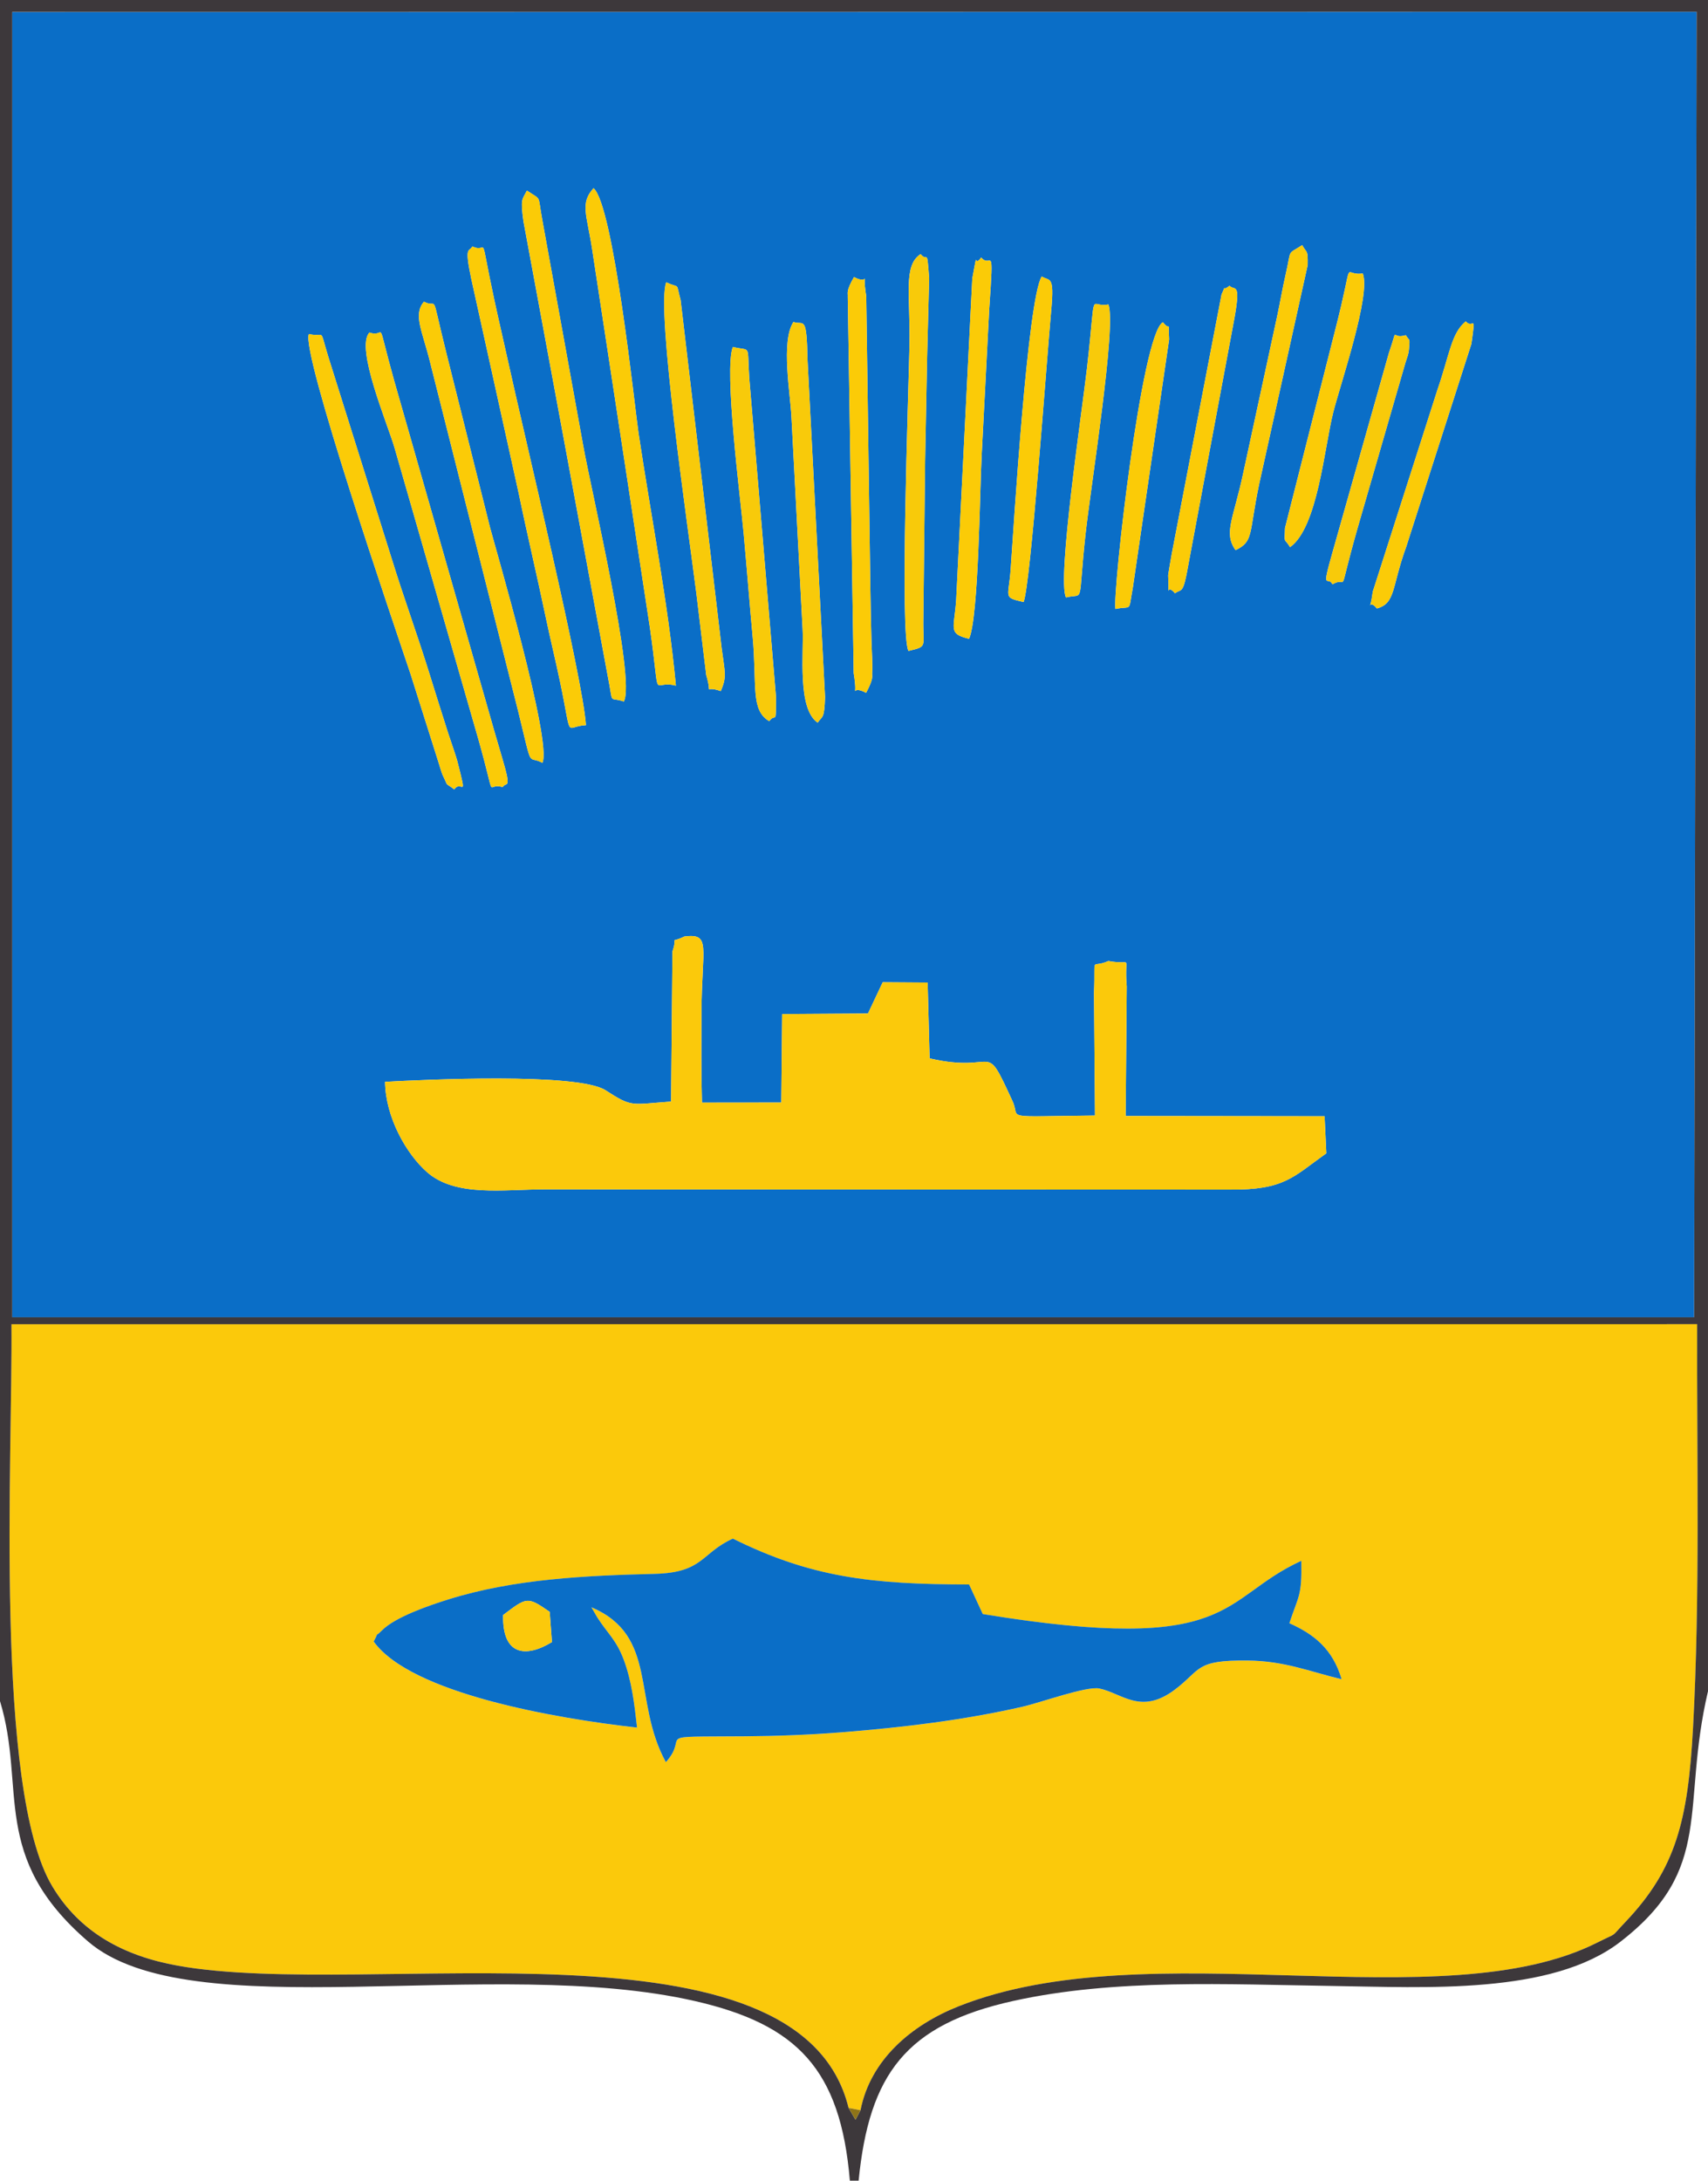 <?xml version="1.0" encoding="UTF-8"?>
<!DOCTYPE svg PUBLIC "-//W3C//DTD SVG 1.1//EN" "http://www.w3.org/Graphics/SVG/1.1/DTD/svg11.dtd">
<!-- Creator: CorelDRAW X5 -->
<svg xmlns="http://www.w3.org/2000/svg" xml:space="preserve" width="99.483mm" height="127mm" style="shape-rendering:geometricPrecision; text-rendering:geometricPrecision; image-rendering:optimizeQuality; fill-rule:evenodd; clip-rule:evenodd"
viewBox="0 0 99.483 127"
 xmlns:xlink="http://www.w3.org/1999/xlink">
 <defs>
  <style type="text/css">
   <![CDATA[
    .fil0 {fill:#0A6EC7}
    .fil2 {fill:#3D383B}
    .fil5 {fill:#8F7417}
    .fil4 {fill:#F8CA0A}
    .fil1 {fill:#FBC90B}
    .fil3 {fill:#FBCB07}
   ]]>
  </style>
 </defs>
 <g id="Layer_x0020_1">
  <g id="_374411208">
   <path id="_373455784" class="fil0" d="M22.426 63.005c2.157,-0.121 11.229,-0.558 12.849,0.493 1.561,1.013 1.466,0.821 3.812,0.656l0.08 -8.742c0.354,-1.039 -0.284,-0.401 0.697,-0.873 1.577,-0.197 1.011,0.604 0.996,4.375 -0.007,1.766 -0.024,3.536 0.027,5.301l4.619 -0.005 0.051 -5.152 4.998 -0.032 0.859 -1.822 2.617 0.018 0.116 4.418c4.06,0.932 3.114,-1.235 4.834,2.503 0.485,1.055 -0.786,0.877 4.797,0.825l-0.057 -7.156c0.102,-2.304 -0.243,-1.363 0.838,-1.844 1.488,0.277 0.903,-0.495 1.068,1.483l-0.062 7.544 11.586 0.014 0.102 2.158c-1.944,1.378 -2.431,2.143 -5.631,2.113l-39.871 -0.013c-2.428,0.001 -5.214,0.462 -6.882,-1.006 -1.181,-1.039 -2.412,-3.163 -2.442,-5.258zm30.49 -25.093c-0.515,-0.879 -0.001,-14.935 0.056,-17.803 0.058,-2.889 -0.383,-4.646 0.649,-5.31 0.429,0.525 0.355,-0.453 0.497,1.405l-0.118 4.61c-0.04,2 -0.08,3.999 -0.117,5.999l-0.102 9.2c-0.037,1.699 0.292,1.617 -0.866,1.898zm-2.469 2.44c-1.034,-0.566 -0.428,0.669 -0.724,-1.155l-0.344 -21.921c0.021,-0.219 -0.121,-0.3 0.362,-1.141 1.041,0.55 0.421,-0.699 0.713,1.117l0.24 16.951c0.017,1.062 0.034,2.131 0.066,3.193 0.013,0.43 0.074,1.399 0.039,1.775 -0.021,0.23 0.118,0.295 -0.352,1.18zm-4.233 -21.599c0.607,0.217 0.767,-0.502 0.823,2.244l1.018 19.596c-0.04,1.305 -0.152,1.089 -0.43,1.494 -1.202,-0.81 -0.8,-4.106 -0.878,-5.451l-0.645 -12.277c-0.058,-1.397 -0.635,-4.466 0.111,-5.607zm10.231 18.451c-1.254,-0.3 -0.862,-0.58 -0.753,-2.261l0.939 -18.725c0.364,-1.916 0.049,-0.544 0.519,-1.224 0.578,0.708 0.753,-1.096 0.469,2.997l-0.438 8.467c-0.114,2.02 -0.172,9.48 -0.736,10.745zm-13.758 -16.997c1.096,0.265 0.82,-0.227 0.955,1.809l1.557 18.574c-0.003,1.77 -0.002,0.879 -0.395,1.411 -1.103,-0.649 -0.704,-2.093 -0.968,-4.946 -0.186,-2.012 -0.34,-4.009 -0.525,-6.022 -0.185,-2.027 -1.155,-9.535 -0.624,-10.826zm22.282 15.261c-0.176,-0.911 1.517,-16.057 2.765,-16.7 0.497,0.626 0.293,-0.301 0.363,1.002l-2.113 14.448c-0.277,1.507 -0.02,1.037 -1.015,1.249zm15.228 -0.031c-0.53,-0.666 -0.432,0.48 -0.241,-0.974l3.765 -11.752c0.715,-2.063 0.806,-3.304 1.652,-3.994 0.424,0.496 0.6,-0.604 0.329,1.31l-3.792 11.806c-0.864,2.365 -0.605,3.298 -1.713,3.605zm-2.586 -1.403c-0.251,-0.546 -0.687,0.534 0.013,-1.911l3.273 -11.57c0.596,-1.726 0.034,-0.751 0.985,-1.032 0.217,0.377 0.25,0.097 0.184,0.821 -0.03,0.329 -0.119,0.483 -0.216,0.815l-2.779 9.603c-1.243,4.371 -0.463,2.692 -1.462,3.272zm-50.978 10.279c0.619,2.423 0.243,1.046 -0.175,1.664 -0.611,-0.473 -0.291,-0.057 -0.677,-0.838 -0.049,-0.099 -0.233,-0.717 -0.261,-0.804l-1.612 -5.091c-1.005,-2.994 -6.387,-18.733 -5.917,-19.79 0.981,0.232 0.582,-0.471 1.123,1.299l3.71 11.814c0.703,2.278 1.451,4.295 2.182,6.646 0.364,1.172 0.727,2.329 1.097,3.486 0.146,0.455 0.448,1.296 0.53,1.615zm-5.114 -24.947c1.025,0.365 0.319,-1.204 1.449,2.838l4.857 16.994c0.335,1.157 0.6,2.103 0.944,3.304 0.165,0.577 0.305,1.048 0.479,1.636 0.588,1.987 0.222,1.346 0.032,1.706 -1.032,-0.335 -0.304,1.152 -1.414,-2.779l-4.889 -16.995c-0.411,-1.407 -2.299,-5.83 -1.458,-6.704zm46.919 15.19c-0.579,-0.697 -0.316,0.632 -0.399,-1.046 -0.002,-0.042 0.181,-1.11 0.208,-1.246l2.902 -15.114c0.325,-0.714 -0.035,-0.107 0.464,-0.509 0.301,0.332 0.72,-0.348 0.217,2.263l-2.614 13.989c-0.312,1.801 -0.391,1.364 -0.778,1.663zm-6.35 0.241c-0.531,-1.048 0.937,-10.837 1.227,-13.391 0.558,-4.909 0.086,-3.432 1.242,-3.675 0.488,1.189 -1.031,10.617 -1.335,13.421 -0.46,4.242 -0.023,3.368 -1.135,3.645zm-22.443 -17.313l2.386 20.244c0.187,1.458 0.321,1.669 -0.051,2.522 -1.079,-0.386 -0.447,0.408 -0.846,-0.936l-0.572 -4.741c-0.493,-3.91 -2.363,-16.619 -1.756,-18.13 0.848,0.384 0.537,-0.053 0.841,1.041zm-14.952 0.087c0.87,0.461 0.341,-0.883 1.309,3.007l2.54 10.143c0.287,1.096 3.636,12.502 3.051,13.707 -0.909,-0.488 -0.535,0.571 -1.414,-3.018l-5.115 -20.261c-0.447,-1.847 -1.025,-2.814 -0.37,-3.579zm34.925 17.493c-1.218,-0.284 -0.874,-0.226 -0.754,-1.888 0.174,-2.414 0.984,-15.771 1.812,-17.074 0.465,0.29 0.741,-0.102 0.556,1.934 -0.282,3.089 -1.202,16.045 -1.614,17.029zm15.522 -3.198c-0.359,-0.59 -0.328,-0.117 -0.297,-1.11l2.925 -11.532c1.169,-4.547 0.361,-3.106 1.606,-3.298 0.483,1.244 -1.292,6.4 -1.721,8.096 -0.514,2.033 -0.903,6.703 -2.513,7.844zm-47.625 -17.515c0.953,0.473 0.36,-1.161 1.268,3.077 0.263,1.228 0.503,2.228 0.763,3.413 0.997,4.549 4.409,18.665 4.582,21.394 -1.27,0.058 -0.771,0.991 -1.508,-2.527 -0.273,-1.304 -0.576,-2.524 -0.835,-3.766 -0.506,-2.422 -1.085,-4.841 -1.582,-7.251l-2.747 -12.418c-0.425,-1.996 -0.136,-1.574 0.06,-1.922zm44.45 17.689c-0.718,-1.003 -0.111,-1.855 0.437,-4.444l2.006 -9.271c0.158,-0.749 0.293,-1.55 0.469,-2.311 0.366,-1.593 0.057,-1.145 0.969,-1.738 0.279,0.507 0.335,0.227 0.32,1.163l-2.823 12.741c-0.613,2.91 -0.303,3.348 -1.377,3.86zm-37.394 -21.081c1.168,1.002 2.404,12.81 2.619,14.253 0.713,4.765 1.733,9.969 2.178,14.721 -1.473,-0.393 -0.855,1.256 -1.513,-3.368l-3.365 -22.044c-0.31,-2.029 -0.719,-2.679 0.082,-3.563zm-0.598 15.018c0.435,2.472 3.072,13.61 2.361,14.879 -0.917,-0.314 -0.579,0.307 -0.939,-1.491l-4.908 -26.479c-0.183,-1.33 -0.075,-1.238 0.202,-1.787 0.902,0.61 0.607,0.176 0.908,1.775l2.375 13.103zm-33.264 50.741l97.965 0 0.146 -76.031 -98.109 0.01 -0.001 76.021z"/>
   <path id="_373456048" class="fil1" d="M21.767 95.603c0.42,-0.792 -0.082,-0.083 0.488,-0.653 0.787,-0.789 2.808,-1.468 3.859,-1.797 3.828,-1.198 8.012,-1.39 12.013,-1.489 2.852,-0.07 2.7,-1.211 4.559,-2.053 4.564,2.266 8.093,2.667 13.758,2.67l0.797 1.723c14.785,2.425 13.75,-0.9 18.555,-3.1 0.042,2.083 -0.162,2.01 -0.696,3.635 1.446,0.649 2.523,1.503 3.043,3.263 -1.928,-0.469 -3.327,-1.067 -5.477,-1.091 -3.088,-0.034 -2.687,0.532 -4.249,1.704 -1.977,1.483 -3.079,0.191 -4.386,-0.075 -0.745,-0.152 -3.388,0.813 -4.478,1.062 -3.424,0.782 -6.965,1.205 -10.52,1.488 -1.851,0.147 -3.782,0.221 -5.641,0.234 -5.683,0.04 -3.133,-0.145 -4.609,1.507 -1.962,-3.59 -0.424,-7.36 -4.336,-9.021l0.335 0.58c0.626,0.977 1.115,1.316 1.552,2.486 0.459,1.229 0.618,2.563 0.771,3.941 -4.801,-0.538 -13.164,-1.995 -15.338,-5.011zm27.658 27.158l0.698 0.135c0.583,-2.963 2.994,-4.972 5.712,-6.05 11.127,-4.412 28.138,0.856 37.2,-3.711 1.276,-0.643 0.706,-0.22 1.63,-1.191 2.961,-3.112 3.656,-5.939 3.948,-11.325 0.415,-7.67 0.214,-15.735 0.239,-23.501l-98.184 0.004c0.077,7.541 -1.023,27.06 2.377,32.734 1.606,2.681 4.152,4.058 7.327,4.627 11.152,1.999 36.212,-3.313 39.054,8.278z"/>
   <path id="_370487304" class="fil1" d="M22.426 63.005c0.03,2.095 1.262,4.218 2.442,5.258 1.667,1.468 4.454,1.007 6.882,1.006l39.871 0.013c3.2,0.03 3.688,-0.735 5.631,-2.113l-0.102 -2.158 -11.586 -0.014 0.062 -7.544c-0.165,-1.978 0.419,-1.206 -1.068,-1.483 -1.081,0.481 -0.736,-0.46 -0.838,1.844l0.057 7.156c-5.583,0.052 -4.312,0.23 -4.797,-0.825 -1.719,-3.738 -0.774,-1.571 -4.834,-2.503l-0.116 -4.418 -2.617 -0.018 -0.859 1.822 -4.998 0.032 -0.051 5.152 -4.619 0.005c-0.051,-1.765 -0.034,-3.534 -0.027,-5.301 0.015,-3.772 0.581,-4.572 -0.996,-4.375 -0.981,0.472 -0.342,-0.166 -0.697,0.873l-0.08 8.742c-2.346,0.166 -2.251,0.357 -3.812,-0.656 -1.62,-1.051 -10.691,-0.614 -12.849,-0.493z"/>
   <path id="_373455664" class="fil0" d="M29.305 94.057c1.389,-1.047 1.401,-1.09 2.712,-0.184l0.131 1.76c-1.526,0.931 -2.897,0.783 -2.843,-1.576zm-7.538 1.546c2.175,3.016 10.537,4.473 15.338,5.011 -0.153,-1.377 -0.313,-2.712 -0.771,-3.941 -0.436,-1.169 -0.926,-1.509 -1.552,-2.486l-0.335 -0.58c3.912,1.662 2.374,5.432 4.336,9.021 1.476,-1.652 -1.074,-1.466 4.609,-1.507 1.859,-0.013 3.79,-0.087 5.641,-0.234 3.555,-0.283 7.096,-0.706 10.52,-1.488 1.09,-0.249 3.733,-1.214 4.478,-1.062 1.308,0.267 2.409,1.558 4.386,0.075 1.563,-1.172 1.162,-1.738 4.249,-1.704 2.15,0.024 3.549,0.623 5.477,1.091 -0.52,-1.76 -1.597,-2.614 -3.043,-3.263 0.533,-1.625 0.737,-1.551 0.696,-3.635 -4.805,2.2 -3.77,5.525 -18.555,3.1l-0.797 -1.723c-5.666,-0.003 -9.194,-0.404 -13.758,-2.67 -1.859,0.843 -1.707,1.983 -4.559,2.053 -4.001,0.099 -8.185,0.291 -12.013,1.489 -1.051,0.329 -3.072,1.008 -3.859,1.797 -0.57,0.571 -0.068,-0.138 -0.488,0.653z"/>
   <path id="_371706824" class="fil2" d="M50.123 122.896l-0.294 0.554 -0.404 -0.689c-2.841,-11.591 -27.902,-6.279 -39.054,-8.278 -3.175,-0.569 -5.721,-1.946 -7.327,-4.627 -3.4,-5.675 -2.299,-25.194 -2.377,-32.734l98.184 -0.004c-0.025,7.767 0.176,15.831 -0.239,23.501 -0.292,5.386 -0.987,8.214 -3.948,11.325 -0.925,0.972 -0.355,0.548 -1.63,1.191 -9.061,4.567 -26.073,-0.702 -37.2,3.711 -2.718,1.078 -5.129,3.086 -5.712,6.05zm-49.411 -122.2l98.109 -0.01 -0.146 76.031 -97.965 0 0.001 -76.021zm-0.712 98.376c1.546,5.071 -0.618,9.051 5.129,13.998 5.929,5.104 23.582,0.777 35.345,3.47 5.957,1.364 8.484,3.976 9.026,10.461l0.51 0c0.616,-6.196 2.752,-9.084 9.007,-10.467 5.928,-1.311 12.501,-0.961 18.593,-0.873 5.428,0.079 12.758,0.528 16.765,-2.57 5.526,-4.272 3.515,-7.805 5.107,-14.592l0 -98.498 -99.483 0 0 99.071z"/>
   <path id="_371706560" class="fil3" d="M36.336 40.854c0.711,-1.268 -1.926,-12.407 -2.361,-14.879l-2.375 -13.103c-0.302,-1.599 -0.007,-1.166 -0.908,-1.775 -0.277,0.549 -0.385,0.457 -0.202,1.787l4.908 26.479c0.359,1.798 0.021,1.177 0.939,1.491z"/>
   <path id="_374434368" class="fil3" d="M39.369 39.932c-0.444,-4.753 -1.465,-9.956 -2.178,-14.721 -0.216,-1.443 -1.452,-13.251 -2.619,-14.253 -0.8,0.884 -0.391,1.533 -0.082,3.563l3.365 22.044c0.659,4.623 0.04,2.975 1.513,3.368z"/>
   <path id="_374434824" class="fil3" d="M28.785 17.427c-0.908,-4.239 -0.315,-2.604 -1.268,-3.077 -0.196,0.348 -0.485,-0.074 -0.06,1.922l2.747 12.418c0.497,2.41 1.076,4.829 1.582,7.251 0.259,1.242 0.562,2.462 0.835,3.766 0.737,3.519 0.238,2.585 1.508,2.527 -0.173,-2.728 -3.584,-16.845 -4.582,-21.394 -0.26,-1.184 -0.499,-2.184 -0.763,-3.413z"/>
   <path id="_374434944" class="fil3" d="M26.458 45.976c0.418,-0.618 0.794,0.759 0.175,-1.664 -0.082,-0.319 -0.384,-1.16 -0.53,-1.615 -0.37,-1.157 -0.733,-2.314 -1.097,-3.486 -0.731,-2.351 -1.479,-4.368 -2.182,-6.646l-3.71 -11.814c-0.541,-1.77 -0.142,-1.067 -1.123,-1.299 -0.47,1.058 4.912,16.796 5.917,19.79l1.612 5.091c0.029,0.087 0.212,0.705 0.261,0.804 0.386,0.781 0.066,0.365 0.677,0.838z"/>
   <path id="_374434920" class="fil3" d="M26.003 20.576c-0.968,-3.89 -0.439,-2.546 -1.309,-3.007 -0.655,0.765 -0.077,1.731 0.37,3.579l5.115 20.261c0.879,3.589 0.505,2.53 1.414,3.018 0.585,-1.206 -2.764,-12.612 -3.051,-13.707l-2.54 -10.143z"/>
   <path id="_374434632" class="fil3" d="M21.519 19.364c-0.841,0.873 1.047,5.297 1.458,6.704l4.889 16.995c1.11,3.931 0.382,2.444 1.414,2.779 0.19,-0.359 0.556,0.282 -0.032,-1.706 -0.174,-0.589 -0.314,-1.059 -0.479,-1.636 -0.344,-1.2 -0.61,-2.147 -0.944,-3.304l-4.857 -16.994c-1.13,-4.042 -0.423,-2.473 -1.449,-2.838z"/>
   <path id="_374434656" class="fil4" d="M41.98 40.249c0.372,-0.853 0.239,-1.064 0.051,-2.522l-2.386 -20.244c-0.304,-1.094 0.007,-0.657 -0.841,-1.041 -0.607,1.511 1.264,14.22 1.756,18.13l0.572 4.741c0.4,1.345 -0.233,0.551 0.846,0.936z"/>
   <path id="_471335360" class="fil4" d="M46.214 18.752c-0.746,1.141 -0.17,4.21 -0.111,5.607l0.645 12.277c0.077,1.345 -0.324,4.641 0.878,5.451 0.279,-0.406 0.391,-0.19 0.43,-1.494l-1.018 -19.596c-0.056,-2.747 -0.216,-2.027 -0.823,-2.244z"/>
   <path id="_471336224" class="fil3" d="M50.447 40.351c0.47,-0.885 0.331,-0.95 0.352,-1.18 0.035,-0.376 -0.026,-1.345 -0.039,-1.775 -0.032,-1.062 -0.049,-2.131 -0.066,-3.193l-0.24 -16.951c-0.293,-1.817 0.328,-0.567 -0.713,-1.117 -0.483,0.841 -0.341,0.922 -0.362,1.141l0.344 21.921c0.296,1.824 -0.31,0.588 0.724,1.155z"/>
   <path id="_471336200" class="fil4" d="M52.917 37.911c1.158,-0.281 0.828,-0.199 0.866,-1.898l0.102 -9.2c0.036,-2 0.077,-3.999 0.117,-5.999l0.118 -4.61c-0.141,-1.858 -0.068,-0.88 -0.497,-1.405 -1.032,0.664 -0.591,2.421 -0.649,5.31 -0.058,2.868 -0.571,16.924 -0.056,17.803z"/>
   <path id="_471335456" class="fil4" d="M45.198 40.589l-1.557 -18.574c-0.136,-2.036 0.14,-1.544 -0.955,-1.809 -0.531,1.291 0.439,8.799 0.624,10.826 0.184,2.013 0.339,4.011 0.525,6.022 0.264,2.853 -0.136,4.297 0.968,4.946 0.394,-0.532 0.392,0.359 0.395,-1.411z"/>
   <path id="_471335600" class="fil3" d="M56.444 37.203c0.564,-1.265 0.623,-8.725 0.736,-10.745l0.438 -8.467c0.284,-4.093 0.108,-2.29 -0.469,-2.997 -0.47,0.679 -0.155,-0.693 -0.519,1.224l-0.939 18.725c-0.11,1.681 -0.501,1.961 0.753,2.261z"/>
   <path id="_471335384" class="fil3" d="M59.619 35.062c0.412,-0.984 1.332,-13.94 1.614,-17.029 0.185,-2.035 -0.091,-1.644 -0.556,-1.934 -0.828,1.303 -1.639,14.66 -1.812,17.074 -0.119,1.662 -0.464,1.604 0.754,1.888z"/>
   <path id="_372118960" class="fil3" d="M71.967 32.039c1.074,-0.511 0.764,-0.95 1.377,-3.86l2.823 -12.741c0.015,-0.937 -0.041,-0.657 -0.32,-1.163 -0.912,0.593 -0.604,0.145 -0.969,1.738 -0.175,0.762 -0.31,1.562 -0.469,2.311l-2.006 9.271c-0.548,2.589 -1.155,3.442 -0.437,4.444z"/>
   <path id="_372119032" class="fil4" d="M62.089 34.795c1.111,-0.278 0.675,0.597 1.135,-3.645 0.304,-2.804 1.823,-12.232 1.335,-13.421 -1.157,0.243 -0.685,-1.234 -1.242,3.675 -0.29,2.554 -1.758,12.343 -1.227,13.391z"/>
   <path id="_372118768" class="fil3" d="M75.142 31.865c1.61,-1.141 1.998,-5.811 2.513,-7.844 0.429,-1.696 2.204,-6.851 1.721,-8.096 -1.246,0.192 -0.438,-1.249 -1.606,3.298l-2.925 11.532c-0.031,0.993 -0.061,0.52 0.297,1.11z"/>
   <path id="_372118816" class="fil3" d="M68.439 34.554c0.387,-0.298 0.465,0.139 0.778,-1.663l2.614 -13.989c0.503,-2.611 0.084,-1.931 -0.217,-2.263 -0.499,0.402 -0.138,-0.205 -0.464,0.509l-2.902 15.114c-0.026,0.135 -0.21,1.203 -0.208,1.246 0.082,1.678 -0.18,0.349 0.399,1.046z"/>
   <path id="_372118864" class="fil3" d="M80.197 35.436c1.108,-0.306 0.849,-1.24 1.713,-3.605l3.792 -11.806c0.271,-1.913 0.094,-0.813 -0.329,-1.31 -0.846,0.689 -0.937,1.931 -1.652,3.994l-3.765 11.752c-0.19,1.454 -0.288,0.308 0.241,0.974z"/>
   <path id="_372119008" class="fil3" d="M64.968 35.467c0.994,-0.212 0.737,0.258 1.015,-1.249l2.113 -14.448c-0.069,-1.303 0.135,-0.377 -0.363,-1.002 -1.248,0.643 -2.941,15.789 -2.765,16.7z"/>
   <path id="_374411616" class="fil4" d="M77.611 34.033c0.998,-0.581 0.218,1.098 1.462,-3.272l2.779 -9.603c0.097,-0.333 0.186,-0.486 0.216,-0.815 0.066,-0.725 0.032,-0.444 -0.184,-0.821 -0.951,0.281 -0.39,-0.694 -0.985,1.032l-3.273 11.57c-0.7,2.445 -0.264,1.365 -0.013,1.911z"/>
   <path id="_374411664" class="fil1" d="M29.305 94.057c-0.055,2.358 1.317,2.507 2.843,1.576l-0.131 -1.76c-1.311,-0.906 -1.323,-0.863 -2.712,0.184z"/>
   <polygon id="_374411544" class="fil5" points="50.123,122.896 49.425,122.761 49.829,123.45 "/>
  </g>
 </g>
</svg>

